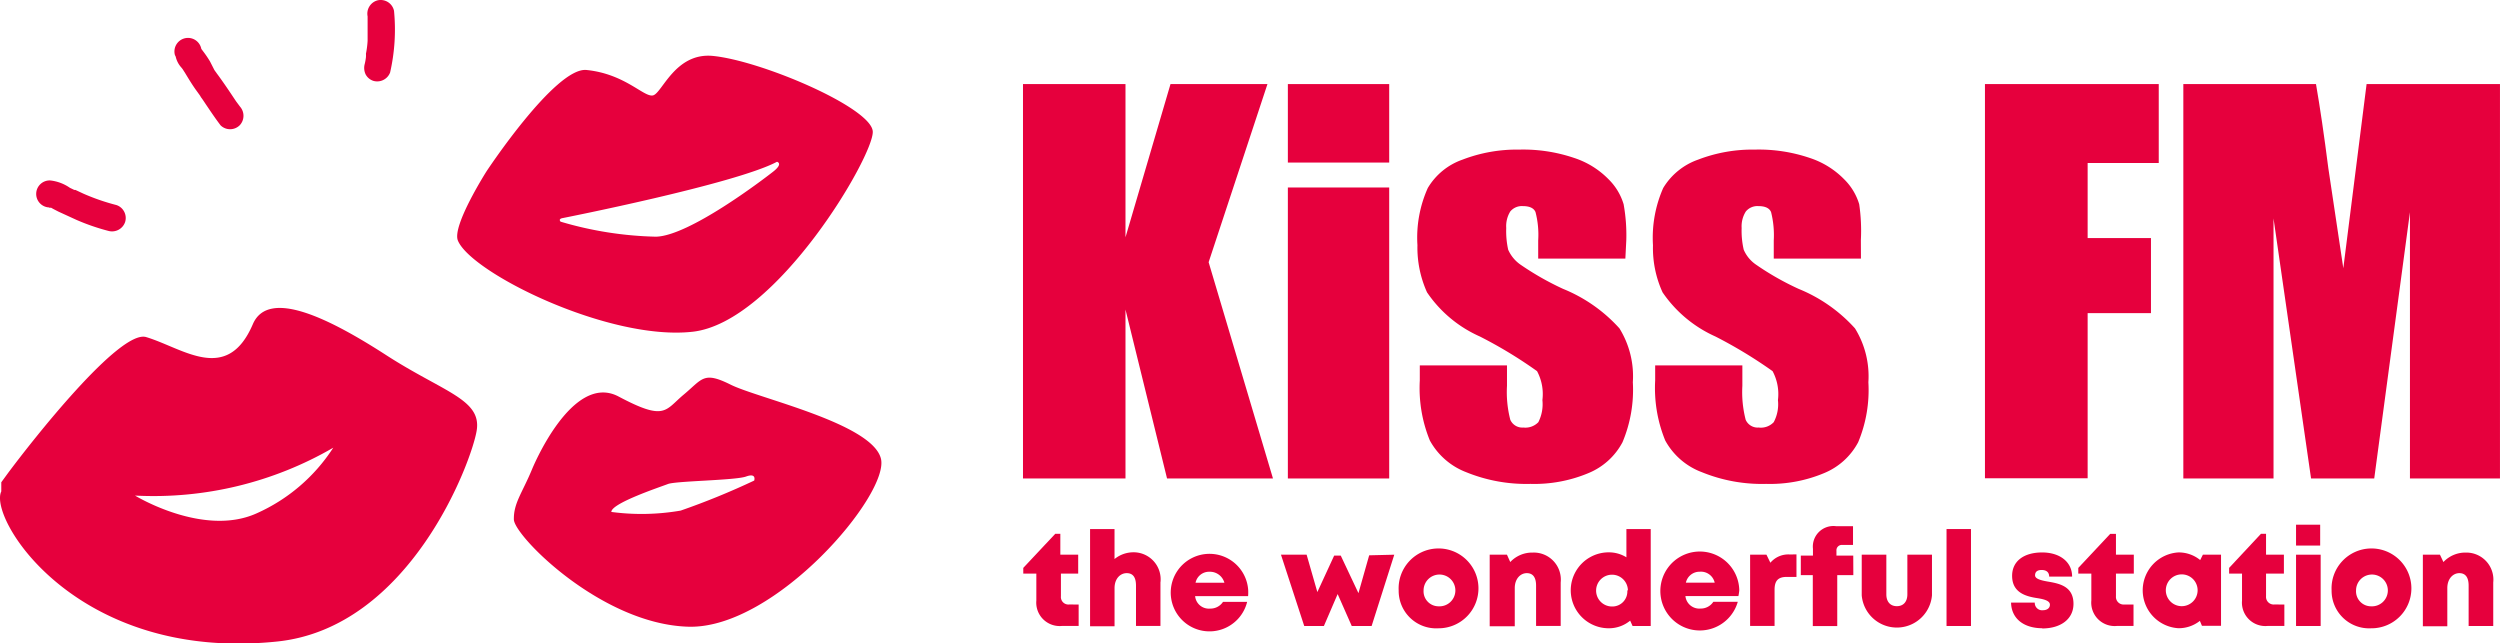 <svg id="レイヤー_2" data-name="レイヤー 2" xmlns="http://www.w3.org/2000/svg" width="93.244" height="24" viewBox="0 0 93.244 24">
  <g id="レイヤー_1" data-name="レイヤー 1" transform="translate(0 0)">
    <path id="パス_1" data-name="パス 1" d="M77.288,5.58l-2.194,6.644,2.4,8.066H73.543l-1.55-6.3v6.3H68.17V5.58h3.823v5.715L73.672,5.58Z" transform="translate(-30.015 -2.444)" fill="#e6003d"/>
    <path id="パス_2" data-name="パス 2" d="M89.6,5.58V8.507H85.82V5.58Zm0,3.857V20.29H85.82V9.437Z" transform="translate(-37.786 -2.444)" fill="#e6003d"/>
    <path id="パス_3" data-name="パス 3" d="M102.2,14.017H98.949v-.677a3.358,3.358,0,0,0-.1-1.058c-.062-.151-.224-.224-.476-.224a.56.56,0,0,0-.465.2,1.041,1.041,0,0,0-.151.616,3.185,3.185,0,0,0,.073.812,1.332,1.332,0,0,0,.465.56,10.6,10.6,0,0,0,1.584.9,5.732,5.732,0,0,1,2.1,1.472,3.392,3.392,0,0,1,.5,2.009,5.038,5.038,0,0,1-.386,2.239,2.519,2.519,0,0,1-1.276,1.153,5.217,5.217,0,0,1-2.155.4,5.944,5.944,0,0,1-2.4-.437A2.608,2.608,0,0,1,94.908,20.8a5.166,5.166,0,0,1-.375-2.239V18h3.252v.761a4.142,4.142,0,0,0,.123,1.265.487.487,0,0,0,.487.291.672.672,0,0,0,.56-.2,1.483,1.483,0,0,0,.151-.823,1.814,1.814,0,0,0-.2-1.08,16.591,16.591,0,0,0-2.133-1.293,4.661,4.661,0,0,1-1.97-1.646,4.052,4.052,0,0,1-.358-1.758,4.523,4.523,0,0,1,.386-2.133,2.44,2.44,0,0,1,1.293-1.058,5.631,5.631,0,0,1,2.121-.375,5.894,5.894,0,0,1,2.037.308,3.174,3.174,0,0,1,1.293.8,2.183,2.183,0,0,1,.56.929,6.466,6.466,0,0,1,.1,1.338Z" transform="translate(-41.578 -4.371)" fill="#e6003d"/>
    <path id="パス_4" data-name="パス 4" d="M117.9,14.017h-3.252v-.677a3.526,3.526,0,0,0-.1-1.058c-.062-.151-.224-.224-.476-.224a.56.56,0,0,0-.465.2,1.035,1.035,0,0,0-.157.616,3.129,3.129,0,0,0,.078.812,1.287,1.287,0,0,0,.465.56,10.3,10.3,0,0,0,1.584.9,5.732,5.732,0,0,1,2.1,1.472,3.392,3.392,0,0,1,.5,2.009,5.038,5.038,0,0,1-.381,2.239,2.519,2.519,0,0,1-1.276,1.153,5.217,5.217,0,0,1-2.155.4,5.928,5.928,0,0,1-2.4-.437A2.586,2.586,0,0,1,110.6,20.8a5.166,5.166,0,0,1-.375-2.239V18h3.252v.761a4.142,4.142,0,0,0,.123,1.265.487.487,0,0,0,.487.291.66.66,0,0,0,.56-.2,1.422,1.422,0,0,0,.157-.823,1.814,1.814,0,0,0-.2-1.08,17.077,17.077,0,0,0-2.133-1.293,4.711,4.711,0,0,1-1.97-1.646,3.974,3.974,0,0,1-.358-1.758,4.6,4.6,0,0,1,.381-2.133,2.474,2.474,0,0,1,1.3-1.058,5.631,5.631,0,0,1,2.121-.375,5.894,5.894,0,0,1,2.037.308,3.174,3.174,0,0,1,1.293.8,2.183,2.183,0,0,1,.56.929,6.89,6.89,0,0,1,.062,1.343Z" transform="translate(-48.491 -4.371)" fill="#e6003d"/>
    <path id="パス_5" data-name="パス 5" d="M132.27,5.58h6.482V8.524H136.1v2.8h2.362v2.8H136.1v6.157H132.27Z" transform="translate(-58.236 -2.444)" fill="#e6003d"/>
    <path id="パス_6" data-name="パス 6" d="M157.3,5.58V20.29h-3.358V10.36l-1.332,9.93h-2.356l-1.4-9.7v9.7H145.49V5.58h4.948q.229,1.327.459,3.129l.56,3.739.868-6.868Z" transform="translate(-64.057 -2.444)" fill="#e6003d"/>
    <path id="パス_7" data-name="パス 7" d="M70.255,38.186v.8h-.632a.873.873,0,0,1-.946-.946V37.033H68.19v-.213l1.192-1.271h.19v.778h.666v.705h-.644v.845a.28.28,0,0,0,.308.308Z" transform="translate(-30.024 -15.639)" fill="#e6003d"/>
    <path id="パス_8" data-name="パス 8" d="M75.265,37.245v1.6h-.912V37.34c0-.308-.112-.465-.347-.465s-.453.2-.453.56v1.422H72.64V35.23h.912v1.119a1.119,1.119,0,0,1,.711-.252,1.008,1.008,0,0,1,1,1.147Z" transform="translate(-31.983 -15.498)" fill="#e6003d"/>
    <path id="パス_9" data-name="パス 9" d="M80.894,38.459H78.918a.515.515,0,0,0,.56.465.56.56,0,0,0,.481-.252h.9a1.446,1.446,0,1,1,.039-.431A1.743,1.743,0,0,1,80.894,38.459Zm-1.959-.5h1.075a.56.56,0,0,0-.56-.409A.515.515,0,0,0,78.935,37.955Z" transform="translate(-34.343 -16.225)" fill="#e6003d"/>
    <path id="パス_10" data-name="パス 10" d="M89.586,36.94,88.741,39.6H88l-.526-1.192L86.961,39.6h-.733L85.36,36.94h.957l.4,1.394.627-1.36h.246l.66,1.4.4-1.411Z" transform="translate(-37.583 -16.251)" fill="#e6003d"/>
    <path id="パス_11" data-name="パス 11" d="M93.2,38.087A1.489,1.489,0,1,1,94.687,39.5,1.4,1.4,0,0,1,93.2,38.087Zm1.489.593a.593.593,0,1,0-.56-.593.56.56,0,0,0,.56.593Z" transform="translate(-41.033 -16.066)" fill="#e6003d"/>
    <path id="パス_12" data-name="パス 12" d="M101.918,37.913v1.623H101V38.031c0-.308-.118-.465-.347-.465s-.448.2-.448.56v1.422H99.27v-2.67h.644l.123.274a1.119,1.119,0,0,1,.84-.353,1.008,1.008,0,0,1,1.041,1.114Z" transform="translate(-43.708 -16.189)" fill="#e6003d"/>
    <path id="パス_13" data-name="パス 13" d="M107.653,35.23v3.616h-.677l-.09-.2a1.237,1.237,0,0,1-.8.285,1.416,1.416,0,0,1,0-2.832,1.248,1.248,0,0,1,.66.185V35.23Zm-.851,2.289a.593.593,0,1,0-.593.6.56.56,0,0,0,.571-.6Z" transform="translate(-46.085 -15.498)" fill="#e6003d"/>
    <path id="パス_14" data-name="パス 14" d="M113.595,38.392h-1.976a.521.521,0,0,0,.56.465.56.56,0,0,0,.481-.252h.912a1.472,1.472,0,1,1,.056-.431A1.746,1.746,0,0,1,113.595,38.392Zm-1.959-.5h1.075a.526.526,0,0,0-.56-.409.521.521,0,0,0-.515.409Z" transform="translate(-48.757 -16.159)" fill="#e6003d"/>
    <path id="パス_15" data-name="パス 15" d="M118.35,36.918v.84h-.358c-.325,0-.459.14-.459.481v1.349h-.912V36.93h.61l.146.3a.873.873,0,0,1,.728-.308Z" transform="translate(-51.346 -16.241)" fill="#e6003d"/>
    <path id="パス_16" data-name="パス 16" d="M121.959,36.86h-.6v1.9h-.912v-1.9H120v-.728h.453v-.252a.767.767,0,0,1,.856-.845h.638v.7h-.4a.2.2,0,0,0-.218.218v.179h.627Z" transform="translate(-52.834 -15.41)" fill="#e6003d"/>
    <path id="パス_17" data-name="パス 17" d="M124.06,38.457V36.94h.918v1.478c0,.28.151.442.392.442s.392-.162.392-.442V36.94h.918v1.517a1.315,1.315,0,0,1-2.62,0Z" transform="translate(-54.622 -16.251)" fill="#e6003d"/>
    <path id="パス_18" data-name="パス 18" d="M129.71,35.23h.912v3.616h-.912Z" transform="translate(-57.109 -15.498)" fill="#e6003d"/>
    <path id="パス_19" data-name="パス 19" d="M135.185,39.617c-.728,0-1.164-.381-1.175-.957h.884a.274.274,0,0,0,.308.285c.134,0,.257-.067.257-.207s-.2-.2-.453-.241c-.414-.062-.957-.19-.957-.834,0-.56.453-.873,1.119-.873s1.119.358,1.119.9h-.856c0-.168-.112-.246-.28-.246s-.246.073-.246.2.207.185.459.229c.42.073.974.162.974.834,0,.56-.465.918-1.17.918Z" transform="translate(-59.002 -16.185)" fill="#e6003d"/>
    <path id="パス_20" data-name="パス 20" d="M140.55,38.186v.8h-.627a.873.873,0,0,1-.946-.952v-1h-.487v-.213l1.192-1.271h.213v.778h.666v.705h-.666v.845a.285.285,0,0,0,.308.308Z" transform="translate(-60.975 -15.639)" fill="#e6003d"/>
    <path id="パス_21" data-name="パス 21" d="M145.706,36.874v2.653h-.711l-.078-.185a1.271,1.271,0,0,1-.8.274,1.416,1.416,0,0,1,0-2.827,1.265,1.265,0,0,1,.812.285l.1-.2Zm-.873,1.327a.593.593,0,1,0-.593.593A.593.593,0,0,0,144.833,38.2Z" transform="translate(-62.867 -16.185)" fill="#e6003d"/>
    <path id="パス_22" data-name="パス 22" d="M150.6,38.186v.8h-.633a.873.873,0,0,1-.946-.946V37.033h-.481v-.213l1.187-1.271h.19v.778h.666v.705h-.666v.845a.285.285,0,0,0,.308.308Z" transform="translate(-65.399 -15.639)" fill="#e6003d"/>
    <path id="パス_23" data-name="パス 23" d="M153,36.059h.918v2.659H153Zm0-1.119h.9v.778H153Z" transform="translate(-67.363 -15.37)" fill="#e6003d"/>
    <path id="パス_24" data-name="パス 24" d="M155.368,38.087A1.489,1.489,0,1,1,156.84,39.5a1.4,1.4,0,0,1-1.472-1.411Zm1.472.593a.593.593,0,1,0-.56-.593.56.56,0,0,0,.56.593Z" transform="translate(-68.405 -16.066)" fill="#e6003d"/>
    <path id="パス_25" data-name="パス 25" d="M164.075,37.914v1.623h-.918V38.031c0-.308-.118-.465-.347-.465s-.448.2-.448.56v1.422h-.912v-2.67h.638l.129.274a1.12,1.12,0,0,1,.834-.353,1.008,1.008,0,0,1,1.024,1.114Z" transform="translate(-71.083 -16.189)" fill="#e6003d"/>
    <path id="パス_26" data-name="パス 26" d="M14.432,22.273c-2.121-1.371-4.422-2.53-5-1.164-.963,2.239-2.6.89-3.974.476-.98-.3-4.232,3.829-5.172,5.094L.052,27v.341c-.493,1,2.8,6.37,10.271,5.6,4.97-.5,7.277-6.717,7.461-7.875S16.553,23.639,14.432,22.273ZM9.568,28.162c-1.987.89-4.528-.666-4.528-.666a13.355,13.355,0,0,0,7.394-1.786A6.588,6.588,0,0,1,9.568,28.162Z" transform="translate(-0.004 -9.012)" fill="#e6003d"/>
    <path id="パス_27" data-name="パス 27" d="M39.984,3.7c-1.383-.118-1.87,1.377-2.205,1.472s-1.036-.8-2.491-.946C34.13,4.119,31.566,8,31.566,8s-1.287,2.021-1.075,2.58c.47,1.2,5.631,3.761,8.76,3.409S46.018,7.41,45.968,6.52,41.787,3.867,39.984,3.7ZM42.251,8.02c-.4.313-3.14,2.4-4.372,2.424a13.49,13.49,0,0,1-3.554-.56c-.1-.112.078-.134.078-.134s6.437-1.271,7.993-2.1C42.4,7.651,42.643,7.713,42.251,8.02Z" transform="translate(-13.416 -1.616)" fill="#e6003d"/>
    <path id="パス_28" data-name="パス 28" d="M47.935,28.152c-.347-1.31-4.579-2.239-5.6-2.748s-1.047-.218-1.752.369-.683,1-2.429.073-3.23,2.715-3.23,2.715c-.364.879-.688,1.259-.677,1.87s3.274,3.918,6.521,4S48.288,29.462,47.935,28.152Zm-4.724.828A27.874,27.874,0,0,1,40.468,30.1a8.53,8.53,0,0,1-2.586.05c0-.325,1.808-.924,2.11-1.041s2.513-.134,2.916-.28S43.211,28.98,43.211,28.98Z" transform="translate(-15.081 -11.056)" fill="#e6003d"/>
    <path id="パス_29" data-name="パス 29" d="M2.9,13.018h.073c.112.034-.062-.039,0,0s.185.1.274.146l.672.308A8.027,8.027,0,0,0,5.1,13.88a.515.515,0,0,0,.632-.33.509.509,0,0,0-.325-.632,8,8,0,0,1-1.231-.425l-.3-.14H3.834l-.162-.078A1.59,1.59,0,0,0,2.938,12,.5.5,0,1,0,2.9,13.007Z" transform="translate(-1.065 -5.27)" fill="#e6003d"/>
    <path id="パス_30" data-name="パス 30" d="M11.678,3.218a.9.9,0,0,0,.218.414l.039.05c.073.078-.05-.084,0,0l.1.157c.146.241.291.481.459.705l.1.14h0a.319.319,0,0,0,.045.073c.073.1.14.207.213.313.162.241.325.481.5.711a.509.509,0,0,0,.711,0,.515.515,0,0,0,.017-.694l-.1-.134c-.078-.106.034.05,0,0l-.05-.067-.2-.3c-.151-.224-.3-.442-.459-.66l-.05-.067c0,.034.034.039,0,0l-.1-.14L12.959,3.4a4,4,0,0,0-.241-.358l-.084-.112c-.045-.045.05.084,0,0s.028.123,0,0a.506.506,0,1,0-.985.229Z" transform="translate(-5.125 -1.106)" fill="#e6003d"/>
    <path id="パス_31" data-name="パス 31" d="M24.4.612V1.5a3.43,3.43,0,0,1-.062.481.879.879,0,0,1,0,.129h0a1.981,1.981,0,0,1-.045.252.56.56,0,0,0,.034.392.5.5,0,0,0,.291.241.515.515,0,0,0,.621-.313A7.2,7.2,0,0,0,25.385.382a.509.509,0,0,0-.61-.392.515.515,0,0,0-.375.6Z" transform="translate(-10.689 0.022)" fill="#e6003d"/>
  </g>
</svg>
